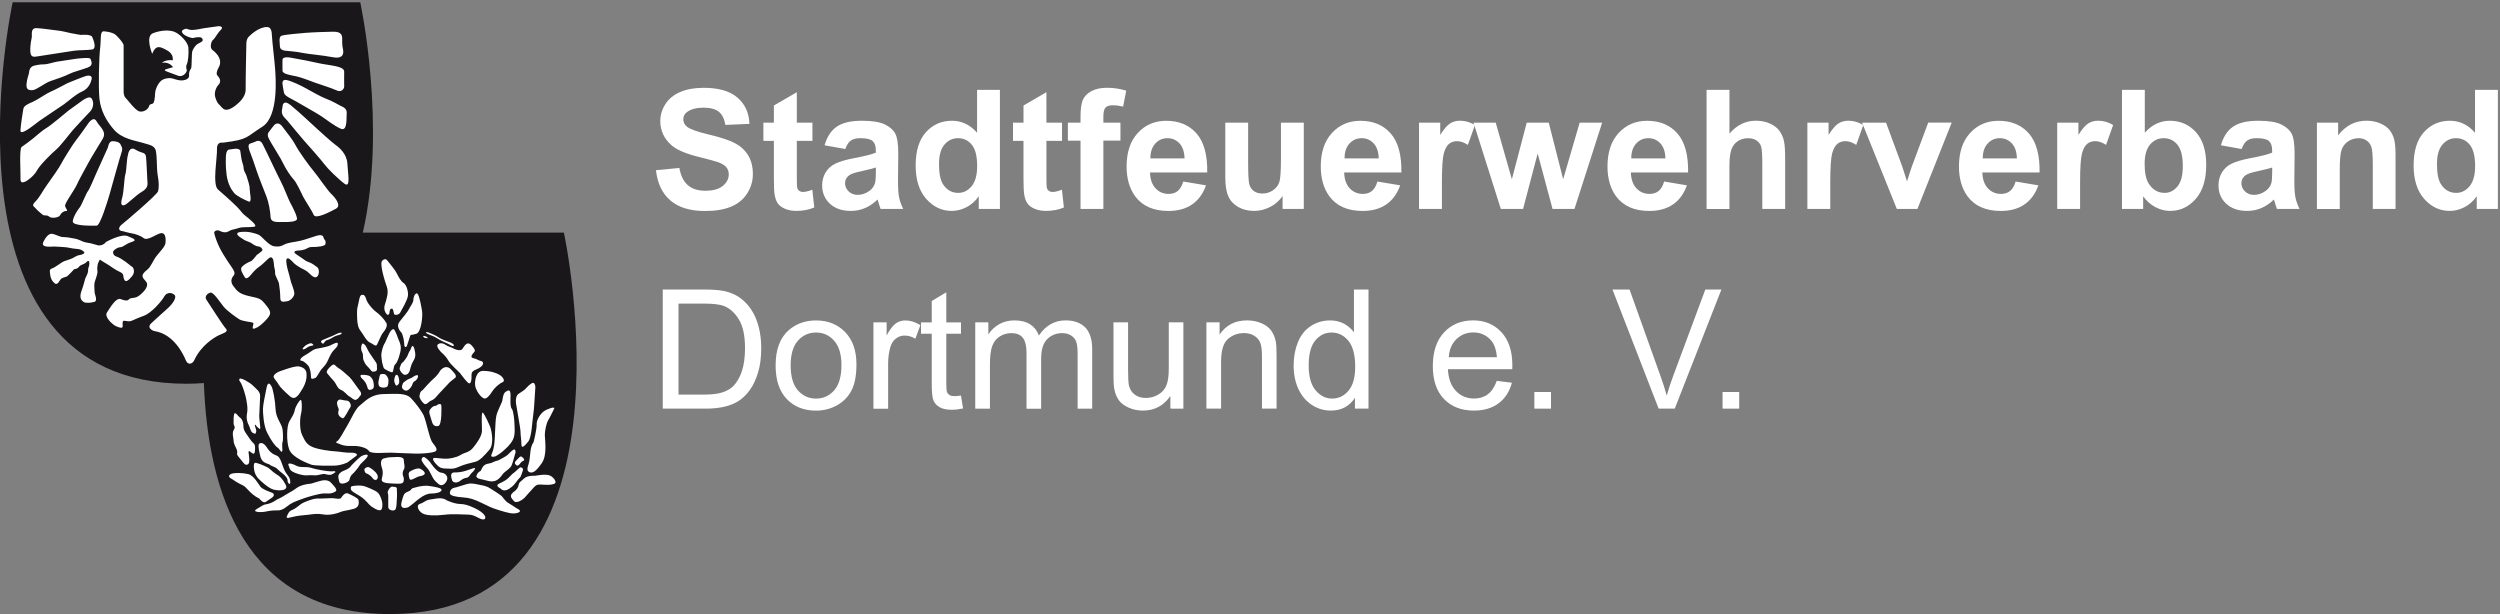 <?xml version="1.0" encoding="utf-8"?>
<!-- Generator: $$$/GeneralStr/196=Adobe Illustrator 27.6.0, SVG Export Plug-In . SVG Version: 6.00 Build 0)  -->
<svg version="1.1" id="Ebene_1" xmlns="http://www.w3.org/2000/svg" xmlns:xlink="http://www.w3.org/1999/xlink" x="0px" y="0px"
	 viewBox="0 0 5768 1417.3" style="enable-background:new 0 0 5768 1417.3;" xml:space="preserve">
<rect x="0" y="0" width="5768" height="1417.3" fill="#808080" stroke="none"/>
<style type="text/css">
	.st0{fill:#FFFFFF;}
	.st1{fill:#1A171B;}
</style>
<polygon class="st0" points="57.4,39 798.7,39 831.9,264.1 802.2,522.4 831.9,572.1 1090.1,588.7 1249,668.2 1302,936.3 
	1302,1062.2 1265.7,1169.4 1083.6,1270.6 553.9,1188.9 517.5,1078.6 540.7,896.6 474.5,856.8 176.6,767.5 74,615.2 27.6,446.1 "/>
<path class="st1" d="M1301,536.7h-401h-62.9c56.1-245.8-5.9-531.4-5.9-531.4h-401h-401c0,0-191.1,880.1,401,880.1
	c13.9,0,27.1-0.6,40.2-1.6c8.8,246.2,91.5,533,429.5,533C1492.2,1416.8,1301,536.7,1301,536.7z M1255,948.8
	c8-5.6,27.2-12.3,23.4-5.5c-3.9,6.9-8.7,18.4-13.3,25.7c-4.5,7.3-8.4,25.1-8,36.6c0.4,11.5,5.6,44.6-7,62.8
	c-12.6,18.1-20.2,23.7-27.6,21.3c-7.3-2.5-6.3-9.1-3.1-18.5c3.1-9.4,3.5-23,4.5-30c1-7,2.5-15,7.3-21.3c0,0,7.6-30.7,7-40.8
	C1237.5,969,1246.9,954.4,1255,948.8z M1196.7,908.5c10.5-6.8,13.9-8.9,18.5-14.3c4.5-5.4,15-14.2,17.4-9.6
	c2.5,4.6,3.1,5.5,2.1,16.2c-1,10.7-2.1,42.5-4.5,56.9c-2.5,14.4-3.1,50.7-11.5,61.1c-8.4,10.5-15.7,17.4-15.7,6.6
	c0-10.8-2.1-20.9-2.1-29.3c0-8.4-8.1-49.2-9.4-59.6C1191.5,936.6,1186.3,915.3,1196.7,908.5z M1203.7,1053.8
	c3.5,2.7,9.1,7.4,2.9,9.8c-6.1,2.4-8.9,12.2-14.1,10.4c0,0-8.5-4.2-2.4-10.5C1196.4,1057.3,1200.2,1051.1,1203.7,1053.8z
	 M1206.2,1085.9c-1.8,4.9-4.2,14.5-7.3,16.6c-3.1,2.2-10.8,15.1-17.5,20.3c-6.6,5.2-17.8,14.3-26.8,4c0,0-14-6.1-2.5-11.3
	c11.5-5.2,16.4-8.4,21.3-13.2c4.9-4.9,8.4-9,12.9-12c4.5-3,12.2-12.7,15.3-12C1204.7,1078.9,1207.9,1081,1206.2,1085.9z
	 M1187.9,1049.3c-1.7,4.8-5.3,21.9-9.3,27.5c-3.9,5.6-15.8,12.9-18.2,16.4c-2.4,3.5-9.8,14.6-19.5,16.7c-9.8,2.1-14.3-0.4-24.4-2.8
	c-10.1-2.4-20.6-3.3-16.4-11.7c4.2-8.5,7.3-7.1,8.7-8.8c1.4-1.7,4.5-10,7.6-12.3c3.1-2.3,4.3-3.7,12.8-5.1c8.5-1.4,6.7-3.8,21.1-7.3
	c0,0,18.8-9.8,21.6-12.9c2.8-3.1,13.5-14.6,16-11.5C1190.5,1040.5,1189.6,1044.5,1187.9,1049.3z M1096,1065.6
	c-10.9,2.4-26.2,6.6-34.2,10.1c-8,3.5-14.6,6.3-22.7,5.6c-8-0.7-21.5,1.7-29.3-7c0,0-20-18.8-5.3-17.8c14.7,1,23.1,3.7,39.8,0
	s16.8-6.9,24.8-10.1c8-3.2,14.6-4.2,22.3-13.3c7.7-9.1,20.6-26.9,20.6-39.1s-2.3-47.1,2.5-41.5c4.8,5.6,13.9,25.8,16.6,32.8
	c2.8,7,9.5,39.4-1.9,52.3C1117.9,1050.6,1106.9,1063.2,1096,1065.6z M1096,1081.4c-1.8,4.4-6,8.4-8.8,10.9
	c-2.8,2.6-4.5,9.2-11.5,10.2c-7,1-10.5,4.4-15.7,8.1c-5.2,3.7-17,4.8-17.8-5.9c0,0-5.6-14.4,5.6-14.6c11.1-0.2,17.1-0.9,27.2-4
	C1085.1,1083.1,1097.8,1077,1096,1081.4z M930.3,1098.8c1.4,2.1,2.8,11.3-0.7,14.6c-3.5,3.2-8.4,2.9-23.4,2.2
	c-14.9-0.7-27.5-1.8-25.4-10.7c2.1-8.9,3.5-14,1-23.4c0,0-8.4-20.3,3.8-23.8c12.2-3.5,15.7-2.5,24.4-3.1c8.7-0.7,21.6-0.7,21.6,6.6
	c0,7.3,3.8,16.7,0,22.3C927.9,1089,929,1096.7,930.3,1098.8z M902.3,1044.4c-11.3-0.4-45.8,3.5-50.7-3.5c-4.9-7-17.8-10.8-28.6-11.8
	c-10.8-1-26.8,2.4-42.2-5.9c0,0-9.3-1.4-3.1-5.2c6.2-3.8,14.3-21.2,22.6-34.5c8.4-13.3,19.2-40.1,30-48.1
	c10.8-8,23.8-25.5,54.5-26.2c30.6-0.7,51.9-2.8,63.7,9.8c11.9,12.6,22.3,27.5,27.2,35.9c4.9,8.4,9.1,28.2,11.9,37.7
	c2.8,9.4,5.6,22.3,10.5,28.9c4.9,6.6,14.6,17.1,4.9,20.6c-9.7,3.5-29.6,4.5-42.9,4.5C946.7,1046.5,913.6,1044.7,902.3,1044.4z
	 M571.5,1071.6c-6.3,2.5-8-1.7-16.4-11.9c-8.4-10.1-8.7-10.8-8-14.6c0.7-3.8-0.4-7.7-2.8-12.2c-2.4-4.5-5.6-11.8-5.4-16.4
	c0.2-4.5-4-16.7,0-23.7c4-7,3-7.3,0.2-13.6c0,0-1.4-28.9,3.8-25.8c5.2,3.1,4.9,4.9,8.9,8.4c4,3.5,6.1,4.2,8.5,11.9
	c2.5,7.7-1,14.2,6.6,25.1c7.7,10.9,9.6,14.4,13.2,18.9c3.6,4.5,8.4,6.3,8.4,13.9c0,7.7,0,16.4-4.5,15c-4.5-1.4-11.2-10.5-10.5-2.5
	C574.3,1052,577.8,1069.1,571.5,1071.6z M600.1,982.3c1.8,12.6-2.4,5.9-6.3,3.1c-3.8-2.8-2.8-5.9-5.2-5.2
	c-2.5,0.7,3.5,10.1,2.5,15.7c-1,5.6-2.5,5.9-8,2.7c-5.6-3.2-6.3-13.2-9.1-17.7c-2.8-4.5-6.3-15-4.2-25.8c2.1-10.8,1-18.8-1.4-32.5
	C566,909,559.7,891,556.6,885c-3.1-5.9-6.3-7.3-3.8-11c2.4-3.6,24.4,8.9,30.7,15.6c6.3,6.7,17.1,13.2,16.7,24.4
	c-0.4,11.2-2.1,45.3-2.1,45.3S598.4,969.8,600.1,982.3z M585.8,1071.9c1.4-5.2,2.1-4.9,9.8-2.6c7.7,2.3,13.6,5.4,20.2,8.3
	c6.6,2.9,12.6,11,21.3,16.2c8.7,5.1,14.6,10.5,22,24.5c7.3,13.9-14,14.6-27.2,11.5c-13.2-3.1-33.1-23-33.1-23
	C582.9,1093.2,585.8,1071.9,585.8,1071.9z M640.9,1083c-6.6-6.9-12.7-6.2-17.8-10.4c-5.2-4.2-19.5-2.5-23-22.3c0,0-6.3-23-2.1-26.5
	c4.2-3.5,10.5-1,15.3,5.2c4.9,6.3,7,11.9,15.3,17.4c8.4,5.6,14.3,2.5,20.2,18.8c5.9,16.4,6.6,18.1,10.1,24.4
	c3.5,6.3,8.5,9.4,10.3,17.6c1.8,8.2-0.7,12.4-4.2,6.8c-3.4-5.6,1-5.6-4.7-13.2C654.9,1093.2,647.5,1089.9,640.9,1083z M596.4,568.7
	c-4.7,0-12.6-4.7-15.7-7.3c-3.1-2.6-12.6-5.2-16.2-7.3c-3.7-2.1-8.9-5.8-8.9-5.8s-18.8-11,0-13.1c18.8-2.1,34.5,3.7,41.3,6.5
	c6.8,2.9,22.5,24.3,35,26.4c12.6,2.1,18.8-1,23.5-3.7c4.7-2.6,13.1-4.7,27.2-6.8c14.1-2.1,28.2-7.3,38.2-10.5
	c9.9-3.1,23.5-8.9,25.6,1c1,5.2,4.7,5.2,4.7,9.9c0,4.7,2.1,8.2-12,10.6c-14.1,2.5-21.4-0.2-27.7,3c-6.3,3.1-9.9,5.8-21.4,6.3
	c-11.5,0.5-14.8,3.7-4.8,9.9c10,6.3,17.9,12.6,20.5,14.1c2.6,1.6,7.3,3.1,11,4.7c3.7,1.6,11,6.8,15.2,9.9c4.2,3.1,5.2,13.6,1.6,19.4
	c-3.7,5.8-8.9,5.8-18.3-3.7c-9.4-9.4-15.2-10.5-21.4-14.1c-6.3-3.7-12-7.3-14.1-9.4c-2.1-2.1-11-12-14.7-12.6
	c-3.7-0.5-5.8,2.1-3.7,14.6c2.1,12.6,6.8,24.6,8.4,33.5c1.6,8.9,9.4,24.6,9.4,33c0,8.4-10.5,17.3-16.2,17.8
	c-5.8,0.5-16.2,4.7-16.2-6.8c0-11.5-2.1-29.3-3.1-34.5c-1-5.2-9.4-18.3-8.9-23.5c0.5-5.2-1.6-12.4-2.1-14.8c-0.5-2.5-1-15-3.1-18.1
	c-2.1-3.1-4.1-6.3-11.5,0.5c-7.4,6.8-13.6,13.3-19.9,17.6c-6.3,4.3-11.5,9.6-14.6,13.2c-3.1,3.7-14.1,19.4-18.8,11
	c-4.7-8.4-12-18.1-6.3-24.2c5.8-6.1,15.5-10.8,20-12.4c4.6-1.6,12.4-13.1,14-14.6c1.6-1.6,12.6-8.4,13.1-11.5
	C605.8,574,601.1,568.7,596.4,568.7z M528.7,345.1c8.4-0.8,24.6-5.8,25.9,4.4c1.3,10.2,2.6,20.4,5.2,27.5c2.6,7.1,1.8,10.4,2.9,14.9
	c1,4.5,4.4,8.1,6.5,15.2c2.1,7.1,6.8,19.4,6.8,28.2c0,8.9,6.4,33.2-2.5,29.6c-9-3.7-27-12.3-33.3-19.6c-6.3-7.3-14.9-21.4-17.5-42.6
	c-2.6-21.2-1.6-37.9-1.6-37.9S520.3,345.9,528.7,345.1z M577.3,351.9c-2.4-5.8-7.3-18.6,0-20.7c7.3-2.1,12.6-4.7,12.6-4.7
	s9.7-5.7,15.4,4.7c5.8,10.5,35.3,74,42.4,87.1c7.1,13.1,17.5,41.3,21.7,48.9c4.2,7.6,18.6,34.8,15.4,39.5c-3.1,4.7-17,5.8-29.6,5.5
	c-12.6-0.3-30.1,2.9-30.9-11.2c-0.8-14.1-3.9-32.4-9.4-47.1c-5.5-14.6-19.1-48.1-22.5-59.1C589.1,383.9,579.7,357.7,577.3,351.9z
	 M696.4,832.5c-4.2-0.4-4.2-2.2-2.8-4.3c0,0,1.4-3.8,11.5-9.4c10.1-5.6,15-10.5,20.2-12.6c5.2-2.1,5.4-1.4,15.3-3.5
	c9.8-2.1,15.8-3.2,21-5.6c5.2-2.4,17.4-9.5,17.8-4.6c0.3,4.9-1.8,7.7-5.9,11.9c-4.2,4.2-8.3,8.4-13.2,18.8
	c-4.9,10.5-6.6,16.4-15.7,25.5c-9.1,9.1-12.2,22-18.1,23.7c-5.9,1.8-9.1,3.8-9.1-4.5c0-8.4-2.1-15.7-4.2-20.9
	C711,841.8,700.6,832.9,696.4,832.5z M698.3,896.2c-8.2,13.6-16.6,28.9-28.8,18.5c-12.2-10.5-23.7-22-26.2-26.8
	c-2.5-4.9-9.1-12.2-11.5-16.7c-2.5-4.5,4.6-11,11.5-13.6c0,0,35.9-14,46-12.2c10.1,1.8,16.7,6.6,17.8,15.3
	C708.2,869.3,706.5,882.6,698.3,896.2z M699.5,802.4c3.5-4.9,9.7-8.1,14.3-9.8c4.5-1.7,6.6,0.1,8.7,2.2c2.1,2.1-0.7,2.4-5.9,3.4
	c-5.2,1.1-8.7,4.2-10.8,5.6c-2.1,1.4-4.5,2.1-4.5,2.1S696,807.3,699.5,802.4z M768.2,778.3c-3.5,2.4-9.1,5.2-14.3,6.6
	c-5.2,1.4-6.7,10.2-9.7,7.6c0,0-8-4.1,0-8c8-3.8,21.6-8.4,28.6-12.2c7-3.8,13.2-5.6,15-4.5c1.7,1-1,4.2-4.2,4.5
	C780.4,772.8,771.7,775.9,768.2,778.3z M627.7,894.3c2.1,5,7.3,29.8,8,49.1c0.7,19.3,11.9,32.3,15,42.4c3.1,10.1,2.1,30,2.1,30
	c-4.2,14.3,0.7,22.7-2.1,25.8c-2.8,3.1-5.2-5.9-10.5-9.1c-5.2-3.1-15-16.7-23.7-33.9c-8.7-17.1-9.8-46-9.8-55.3
	c0-9.3,4.9-31.2,8.4-49.1C618.6,876.3,625.6,889.2,627.7,894.3z M666,1074.5c-3.1-6.8,3.8-5.7,10.5-3.3c6.6,2.4,9.4,6.6,24.4,6.4
	c15-0.2,15.3,2,27.9,4.7c12.6,2.7,15.3,3.2,26.8,4.6c11.5,1.4,15.7,0,15.7,0c5.6,2.1,0.7,3.9-4.2,6.9c-4.9,3.1-10.8,1.5-17.1,0
	c-6.3-1.5-14.6,3.2-23,2.9s-9.8-0.7-19.6,0c-9.8,0.6-26.8-4.8-33.4-9.1C667.4,1083.2,669.2,1081.3,666,1074.5z M717.7,1071.9
	c-7.7-3.1-43.6-16-50.6-35.2c-7-19.2-5.2-54.7,0-63.4c5.2-8.7,11.5-19.2,12.6-25.1c1-5.9,2.8-9.8,5.2-14c2.5-4.2,9.1-16,10.5-9.4
	c1.4,6.6,1.4,22.3-1,30.7c-2.5,8.4-3.8,35.9,2.8,48.5c6.6,12.6,9.1,24.4,33.8,30.7c24.7,6.3,44.7,6.7,49.7,7.3c0,0,22,3.2,28.7,2.5
	c6.7-0.7,18.5,2.5,12.6,7.3c-5.9,4.9-14.3,10.1-18.1,13.6c-3.8,3.5-19.2,8-28.2,8.7C766.5,1074.7,725.3,1075.1,717.7,1071.9z
	 M790.9,1086.9c0,0,15.7-4.9,19.9-13.1c0,0,16.9-17.5,22.4-21c5.5-3.5,17.7-6.6,14.9,0c-2.8,6.6-15.3,15.6-18.5,21
	c-3.1,5.5-13.3,17.8-16.4,20c-3.1,2.2-6.3,8.4-7,13.5c-0.7,5.1-21.2,14.3-23.7,3.4C780.1,1099.8,777.6,1094.2,790.9,1086.9z
	 M842.8,1079.9c4.2-2.7,7.6-3.8,14.3,1.6c0,0,14.3,9.6,14.6,18c0.4,8.4-7,10.8-12.2,3.5c-5.2-7.3-12.2-10.1-15-11.2
	C841.8,1090.8,838.6,1082.6,842.8,1079.9z M780.4,940.9c-2.9-6-3.7-12.3-1.6-15.4c2.1-3.1,3.9-4.8,11-2.8c7.1,2,9.9,0.7,14.1,2.8
	c3,1.5,7.8,9.7,4.2,14.4c-3.7,4.7-13.3,26.2-17.3,25.1c-3.9-1-10.2-5.2-10.5-12.3C780.2,945.6,783.3,946.9,780.4,940.9z M861,857.5
	c-4.2,0.5-5.8-5-11.8-10.7c-6-5.8-7.3-8.6-10.2-15.3c-2.9-6.6,0.3-11.9-3.7-19.5c-3.9-7.6-1.6-14.9,0-18.3c1.6-3.4,7.3,1.8,9.4,5.8
	c2.1,3.9,5,10.7,8.1,15.2c3.1,4.4,11.2,16.5,14.6,21.4c3.4,5,2.1,10.7,2.1,10.7C871.7,857.5,865.1,856.9,861,857.5z M835.1,864.8
	c6.3,0,15.4,0.5,19.1,3.9c3.7,3.4,6.3,7.6,7.1,11.6c0.8,4.1,3.6,15.6-3,17.9c-6.6,2.4-7.2,1.8-10-2.4c0,0-1.8-7.9-4.7-12.5
	c-2.9-4.5-6-8.2-8.4-10C832.7,871.6,828.8,864.8,835.1,864.8z M953.5,833.1c-5.5,8.9-5.8,15.4-8.4,22.8c-2.6,7.3-9.7,11.5-15.2,7.1
	c-5.5-4.4-9.2-11.2-7.3-15.4c1.8-4.2,2.6-9.7,7.3-12c0,0,9.1-10.2,11.4-17.5c2.4-7.3,6.6-11.2,7.4-15.4c0.8-4.2,4.7-8.6,7.6,3.4
	C959.3,818,959,824.3,953.5,833.1z M964.5,868.4c-0.5,5.5-5.8,10.5-8.4,11.5c-2.6,1-4.4,6-5.8,9.7c-1.3,3.7-8.9,13.4-14.9,11.5
	c-6-1.8-9.2-6.6-7.6-11.5c1.6-5,2.4-6.3,2.4-6.3s8.6-7.6,14.1-9.4c5.5-1.8,7.8-3.7,10.5-5.5C957.5,866.6,965,863,964.5,868.4z
	 M912.2,840.2c-5.2,4.2-3.7,17.8-7.1,18.6c-3.4,0.8-15.4-6-18-7.8c-2.6-1.8-2.9-6.3-4.7-11.8c-1.8-5.5-1.5-11-2.5-17
	c-0.9-6,2.2-22.2,8.5-31.6c0,0,6.5-13.9,8.6-19.1c2.1-5.2,9.5-17.3,13.7-9.4c4.1,7.8,5.7,12.8,7.6,18.3c2,5.5,6.7,13.1,6.4,23.3
	C924.5,813.8,917.4,836,912.2,840.2z M921.1,878.5c0.5,6.4-1.6,8.5-4.7,10.6c-3.1,2.1-5-2.6-6.5-8.4c-1.6-5.8,2.4-14.4,2.4-14.4
	C918,860.6,920.6,872.1,921.1,878.5z M888.4,863.5c3.9,2.9,7.3,7.8,7.8,12.6c0.5,4.7-0.3,15.2-3.9,16.7c-3.7,1.6-9.7,2.4-14.9,0
	c-5.2-2.4-5-11.2-3.4-16.5c1.6-5.2,1.3-11.2,4.4-12.8C881.6,861.9,888.4,863.5,888.4,863.5z M992.5,944.5c4.7-6.3,9.2-8.4,12-8.1
	c2.9,0.3,3.9-3.2,8.6-4.1c4.7-0.9,5.1,2,5.2,4.1c0,0,2.1,44.7-7.3,46.5c-9.4,1.8-12.8-3.1-15.7-14.1
	C992.5,957.9,987.8,950.8,992.5,944.5z M947.4,1086.9c0,0,14.6-8.5,22-5.4c7.3,3,11.8,8.9,10.5,11.7c-1.4,2.8-5.1,4.5-12,5.6
	c-6.8,1-21.1,12.5-22.9,6.1C943.2,1098.4,940.2,1090.4,947.4,1086.9z M972.5,1060.8c0-2.8,2.8-9.1,8.7-4.9
	c5.9,4.2,10.8,10.1,10.8,10.1s15,23,25.1,24.3c10.1,1.2,14.6,6.8,15,13.1c0.4,6.3-9.4,22-20,13.6c-10.7-8.4-12.4-12.7-16.9-21.5
	c-4.5-8.8-5.6-11.3-11.1-17.2C978.4,1072.3,972.5,1063.5,972.5,1060.8z M1177.9,913.3c-0.4,16.7-0.7,25.4,3.1,30.1
	c3.8,4.8,5.9,27.6,5.9,34c0,6.4,2.8,25.5-3.8,37.7c-6.6,12.2-15.4,19.2-22.7,25.8c-7.3,6.6-17.1,11.9-17.1,11.9s-12.9,4.2-9.4-3.8
	c3.5-8,4.9-13.9,6.6-25.1c1.8-11.2,1.7-50.6,4.5-63.8c2.8-13.3,12.9-30,14-35.9c1-5.9,2.1-16.7,7.6-20.2
	C1172.3,900.4,1178.3,896.5,1177.9,913.3z M1152.4,864.8c7.7,4.5,14.3,14.3,7,17.1c-7.3,2.8-19.5,14-24.1,21.6
	c-4.5,7.7-12.9,18.1-18.8,15.7c-5.9-2.5-10.5-9.1-10.5-9.1s-8.4-10.3-9.7-20.5c-1.4-10.2,1.6-33.9,18.2-33.9
	C1131.2,855.7,1144.8,860.2,1152.4,864.8z M1066,806c3.8-3.7,10.5-22.2,22.3-8.9c11.8,13.3,6.6,13.6,3.1,18.2
	c-3.5,4.5-6.3,9.4,0.7,11.1c7,1.7,8.7,3.1,12.9,5c4.2,1.9,8.7,1.3,9.4,5.8c0.7,4.5-3.1,8.4-9.4,12.2c-6.3,3.8-17.5,5.2-17.1,15.3
	c0.4,10.1-0.7,26.7-9.8,16.8c-9.1-9.8-12.2-15.1-16.4-20.3c-4.2-5.2-21.3-18.9-27.6-29.8c-6.3-11-15.7-18.3-15.7-18.3
	s-12.9-12.9-8.7-17.8c4.2-4.9,12.6-3.8,17.8,0c5.2,3.8,13.9,5.9,19.5,9.1C1052.7,807.6,1062.1,809.7,1066,806z M985.1,766.1
	c5.2,1,8.7,3.5,13.6,5.2c4.9,1.7,13.3,7,16.3,8.9c3.1,2,14.7,6.4,18.5,7.8c3.8,1.4,13.6,4.5,13.6,9c0,4.5-8.7-1.7-14-4.1
	c-5.2-2.4-13.9-6-17.8-8.4c-3.8-2.5-13.9-8.4-18.1-9.7c-4.2-1.3-12.2-5.2-12.2-5.2C980.2,766.9,985.1,766.1,985.1,766.1z
	 M980.9,775.5c4.2,1.4,7.7,5,5.2,4.8c-2.4-0.2-9.4-0.2-9.7-4.8C976.4,775.5,976.7,774.2,980.9,775.5z M999.8,874.2
	c6.5-5.2,13.1-13.9,15.2-18c2.1-4.2,9.4-9.2,13.9-9.2c4.4,0,7.6,1,11.2,5c3.7,3.9,16.5,15.2,9.9,19.9c-6.5,4.7-13.1,10.2-17,14.9
	c-3.9,4.7-19.6,20.4-24.3,26.2c-4.7,5.8-8.6,9.2-14.4,11.5c-5.8,2.4-10.7,11-16,6.8c-5.2-4.2-12-13.6-10.2-19.6
	c1.8-6,0.3-7.2,7.3-11.9C975.5,899.7,993.3,879.4,999.8,874.2z M953.8,691.1c0-7.8,7.8-23.3,12.6-7.1c4.7,16.2,5.2,21.7,7.3,33
	c2.1,11.2-1.6,49.4-13.1,53.1c-11.5,3.7-12.9,1-14.3,5c-1.4,3.9-6.3,20.1-7.6,23.3c-1.3,3.1-5.8,4.2-6-3.7c-0.3-7.8-2.8-23-7.1-28.2
	c0,0-13.3-12-3.7-24.3c9.7-12.3,19.4-23.8,22-29.6C946.5,706.8,953.8,699,953.8,691.1z M882.1,601.2c7.3-6,9.7-2.6,13.6,2.4
	c3.9,5,16.5,20.1,19.6,26.7c3.1,6.5,9.2,18.6,15.7,22.5c6.5,3.9,11.5,19.1,10.2,29.6c-1.3,10.5-14.6,32.7-17.8,38.7
	c-3.1,6-13.6,6.8-14.4,2.9c-0.8-3.9-1.8-12.6-5.5-12c-3.7,0.5-4.7,5-4.7,7.8c0,2.9-1.6,8.9-6.3,5.5c0,0-8.9-8.4-4.7-22
	c4.2-13.6,9.4-28.8,4.7-41.6C887.9,648.8,874.8,607.2,882.1,601.2z M823.8,718.3c0-8.4,1.8-10.5,4.4-24.6
	c2.6-14.1,5.8-13.9,9.9-13.3c4.2,0.5,6.3,7.8,7.8,12.8c1.6,5,12.3,19.4,20.7,25.4c8.4,6,19.1,16.7,24.6,26.2
	c5.5,9.4-8.4,23.8-8.4,23.8c-2.4,2.8-9.4,19.1-12.6,25.9c-3.1,6.8-8.9-1-17-4.4c-8.1-3.4-14.9-18.8-22.8-28.8
	C822.8,751.3,823.8,726.7,823.8,718.3z M830.1,901.4c6.8,8.3,0,12.8,0,12.8s-3.4,6-8.4,8.1c-5,2.1-12-6.3-16.2-8.1
	c-4.2-1.8-9.9-11-18.8-14.6c-8.9-3.6-10.2-13.7-17-21.1c-6.8-7.5-11.8-13.5-14.9-17.4c-3.1-3.9,2.4-11.2,9.9-17.5
	c7.6-6.3,8.4,0.8,15.4,5c7.1,4.2,19.6,15.2,26.2,21.4C812.8,876.3,823.3,893,830.1,901.4z M794.9,423.9
	c-14.6-10.7-39.7-35.6-46.5-45c-6.8-9.4-40.8-47.9-47.3-54.9c-6.5-7.1-34-40.8-38.4-46c-4.4-5.2-14.1-11.7-12.3-23.3
	c1.3-6.5,1.6-10.2,1.6-10.2s1-16.2,18.8-1.8c17.8,14.4,52,46.5,58.3,52.3c6.3,5.8,36.9,33.7,45.5,39.7c8.6,6,25.9,20.9,26.9,43.4
	C802.5,400.6,809.6,434.6,794.9,423.9z M799.9,260.9c-1,11.5,2.1,42.9-13.6,36.1c-15.7-6.8-32.7-20.9-45.5-29.3
	c-12.8-8.4-45.8-26.4-55.4-32.4c-9.7-6-28.3-13.1-30.1-20.7c-1.8-7.6-3.4-20.1-3.4-20.1s-2.6-12.3,9.2-9.9
	c11.8,2.4,34.3,13.3,43.7,18.6c9.4,5.2,36.9,20.9,47.6,24.6c10.7,3.7,30.9,14.9,33.7,16.5C788.9,245.8,800.9,249.4,799.9,260.9z
	 M794.1,165.5c-0.3,8.4,0,30.1,0,34.3c0,4.2-5.5,14.4-17.8,8.6c-12.3-5.8-41.6-14.6-51.3-18.3c-9.7-3.7-28.8-11-39.7-13.6
	c-11-2.6-33.2-5-33.5-13.1c-0.3-8.1,0-25.9,0-25.9s-0.3-7.6,18-4.6c18.3,3,59.1,11.1,65.9,13c6.8,1.8,31.6,5,38.7,6.8
	C781.6,154.5,794.4,157.1,794.1,165.5z M649.8,82.3c7.3-2.4,39.8-5.2,54.9-6.5c15.2-1.3,52.8-2.6,61.5-2.6c8.6,0,23.5-0.8,23.3,15.4
	c-0.3,16.2,0.8,19.6,1.8,24.6c1,5,4.7,24.1-23.3,18.8c-28-5.2-58.6-7.3-71.4-10.2c-12.8-2.9-32.8-4.1-37.1-4.7
	c0,0-13.3-0.5-13.6-9.4C645.6,98.8,642.4,84.7,649.8,82.3z M651.9,292.6c11.5,15.7,23.3,29.3,30.1,42.6
	c6.8,13.3,31.6,47.9,40.5,58.1c8.9,10.2,32.7,45.5,41.6,53.9c8.9,8.4,24.6,26.9,11,34.3c-13.6,7.3-46.8,24.8-51.3,14.4
	c-4.4-10.5-20.1-33.5-24.1-41.6c-3.9-8.1-15.7-33.5-22-40c-6.3-6.5-19.1-25.6-24.6-37.7c-5.5-12-20.7-35-26.4-45.2
	c-5.8-10.2-12.3-18.8-6.8-26.4c5.5-7.6,11.5-14.9,11.5-14.9S640.4,276.9,651.9,292.6z M353,76.6c18.6-7.1,37.1-7.8,48.9-3.4
	c11.8,4.4,31.4,22.8,32.7,36.6c1.3,13.9-0.8,33.2-3.4,37.9c-2.6,4.7-1.6,10.2-0.3,13.6c1.3,3.4-6.5,16.7-18.8,13.9
	c0,0-17.5-6.3-23.1-8.6c-5.6-2.4-14-4.4-4.6-7.3c9.4-2.9,14.9-4.4,14.9-4.4s-8.8-13.3-25.6-9.9c0,0,7-7.8,25-6
	c0.5-5.5,0-16-14.4-23.5c-14.4-7.6-24.3-13.3-33.2,8.6C351.1,123.9,334.4,83.6,353,76.6z M84.6,64.9c14.6,0.7,39.1,4.7,48.1,5.5
	c9.1,0.8,22.3,4.2,30.3,6c8,1.7,23.7,4.2,23.7,4.2s23-2.5,26.2,4.9c3.1,7.3,10.5,26.5,0,28.6c-10.5,2.1-30.7,1-43.2,3.1
	c-12.6,2.1-68.3,10.8-78.8,12.2c-10.5,1.4-19.9,5.2-20.9-9.8c-1-15,2.8-30.7,3.5-34.9C74.1,80.6,69.9,64.2,84.6,64.9z M61.2,193.9
	c1-12.6,4.9-20.6,5.6-25.1c0.7-4.5,1-14.7,12.2-17.4c11.2-2.8,20.2-3.1,25.1-3.1c4.9,0,20.6-4.9,26.8-5.9c6.3-1,38.8-6.1,42.9-6.6
	c0,0,33.5-4.5,34.9,0c1.4,4.5,8,14.6-5.9,19.9c-14,5.2-34.9,10.5-43.2,15c-8.4,4.5-30.3,12.2-43.2,16.4
	c-12.9,4.2-31.7,20.2-41.1,20.9C65.7,208.6,60.2,206.5,61.2,193.9z M53.9,251.1c1.4-7.3,10.5-11.2,22.3-16.4
	c11.8-5.2,30.3-18.8,39.7-22.7c9.4-3.8,39.9-20.2,39.9-20.2s33.3-13.7,42-16.3c8.7-2.6,15.4-0.5,13.6,7.2
	c-1.7,7.7-6.6,21.6-22.3,28.6c-15.7,7-31,22-41.5,29.3c-10.5,7.3-47.1,31.7-55.8,37.7c-8.7,5.9-45.7,38-44.6,22.3
	C48.3,284.9,52.5,258.4,53.9,251.1z M58.8,418.8c-4.2,1.7-12.3,5.6-11.5-7c0.7-12.6-3.5-68.7,2.8-72.9c6.3-4.2,18.1-12.9,25.4-18.8
	c7.3-5.9,24.1-20.9,32.1-25.1c8-4.2,50.2-39.7,50.2-39.7s23.4-16.7,27.5-19.9c4.2-3.1,20.8-16.4,26.4-7.7c5.6,8.7,3.9,21.6-4.1,30
	c-8,8.4-30.7,32.4-38.7,41.5c-8,9.1-29,37.3-39.4,46c-10.4,8.7-37.6,35.6-44.2,48.1C78.6,405.9,62.9,417.1,58.8,418.8z M82.1,480.5
	c-4.2-5.2-10.5-5.2,0-16c10.5-10.8,16.7-24.8,26.2-37.7c9.4-12.9,30-42.5,32.8-48.8c2.8-6.3,28.2-47.4,34.9-55.2
	c6.6-7.9,27.2-37.5,27.2-37.5s12.2-18.8,19.5-5.6c7.3,13.3,24.4,23.4,14.3,40.5c-10.1,17.1-26.9,43.6-33.8,56.8
	c-7,13.3-19.2,34.2-25.8,48.8c-6.6,14.6-28.6,43.2-27.2,49.5c1.4,6.3,8,11.5,2.4,11.5c-5.6,0-11.8,4.5-13.9,9.8
	c-2.1,5.2-19.9,8.4-25.5,3.1c-5.6-5.2-10.8-0.3-15.7-4.9C92.6,490.3,86.3,485.8,82.1,480.5z M280.5,351.5
	c-3.5,9.4-21.6,75.7-27.2,95.2c-5.6,19.5-22.3,73.9-30.3,73.9c-8,0-57.2,1.7-55.1-10.5c2.1-12.2,10.5-24.4,15.7-31
	c5.2-6.6,15-32.8,19.2-38c4.2-5.2,14.6-30.7,19.2-41.1c4.5-10.5,27.2-60.3,27.2-60.3s1.7-13.6,9.8-13.9c8-0.3,16.4,2.1,18.8,7
	C280.2,337.6,284,342.1,280.5,351.5z M281.9,456.1c4.2-14.6,4.5-45.3,7.3-53.7c2.8-8.4,2.8-34.3,5.9-44.3c0,0,2.4-22.3,17.4-12.9
	c15,9.4,23,4.9,24.4,16.7c1.4,11.8,2.4,46.7,3.1,54.7c0.7,8,2.4,17.1-12.6,25.8c-15,8.7-34.2,29.6-40.8,31
	C280.2,475,277.7,470.8,281.9,456.1z M228.3,602.7c-2.7,5.2-2.6,6.3-3.4,10.5c-0.8,4.2-0.7,7.8,0,13.1c0.7,5.2-5,19.4-6.6,25.1
	c-1.6,5.8,0,18.3,0,23c0,4.7,8,19.6-0.7,22.1c-8.7,2.5-20.2,3.3-24.9,0c-4.7-3.2-10.5-9-4.7-25.2c5.8-16.2,7.8-26.2,8.9-29.3
	c1-3.1,6.3-10.5,6.3-17.3c0-6.8,1.6-7.3,2.6-13.1c1-5.8,0-13.6-5.8-7.3c-5.8,6.3-14.1,5.9-17.8,11.3c-3.7,5.4-11,5.4-11,5.4
	s-14.6,16.2-17.8,17.3c-3.1,1-7.8,2.1-11.5,4.2c-3.7,2.1-8.4,16.7-15.2,11.5c-6.8-5.2-9.9-11.5-11-20.9c-1-9.4-2.1-11.5,5.2-14.1
	c7.3-2.6,22-14.6,26.7-16.2c4.7-1.6,16.3-5.2,20.2-7.3c3.9-2.1,10.2-6.3,14.9-6.8c4.7-0.5,15.2-3.7,11-7.8
	c-4.2-4.2-8.9-6.3-18.3-6.8c-9.4-0.5-20.4-3.7-24.1-3.7c-3.7,0-17.8-1.6-26.2-1.6s-32.4,3.7-24.6-11.5c7.8-15.2,14.6-18.8,20.4-17.8
	c5.8,1,17.8,6.8,22,7.3c4.2,0.5,8.9,0,17.8,1.6c8.9,1.6,17.3,2.6,24.6,6.3c7.3,3.7,14.5,5.2,19.5,5.8c5,0.5,14,3.7,20,5.2
	c6,1.6,14.8-0.5,19.6-7.3c0,0,35-19.9,50.2-13.6c15.2,6.3,22.5,9.4,8.9,13.6c-13.6,4.2-18.5,11.5-26,12s-15.3,6.8-16.4,9.9
	c-1,3.1,0.5,9.4,7.3,11.5c6.8,2.1,16.2,8.4,22,12.6c5.8,4.2,11.5,9.6,14.6,11.3c3.1,1.7,7.3,12.2,0,21.1
	c-7.3,8.9-14.6,16.2-18.3,8.4c-3.7-7.8,0.4-13.1-9.2-17.3c-9.6-4.2-22.7-13.6-27.4-16.7c-4.7-3.1-12.6-7.8-16.2-9.9
	C230.3,599.1,231,597.5,228.3,602.7z M503.8,774c-9.7,5-39.7,22.5-55.7,57.2c-3.4,7.6-13.9,13.1-19.4,0
	c-5.5-13.1-26.9-59.9-71.7-67.2c-3.9-0.3-19.9-7.6-7.6-18.6c12.3-11,25.4-23.5,36.6-33.2c11.2-9.7,23-25.9,16.5-31.9
	c-6.5-6-18-6.3-23.3,3.4c-5.2,9.7-28.8,38.2-47.6,45c-18.8,6.8-24.8,10.6-29.6,12c-7.8,2.4-17.3-3.3-18.6,1
	c-2.6,8.7,6.4,20.6-15.8,10.9c-6.6-2.9-27.9-20.9-20.8-31.6c7.1-10.7,20.7-35,31.6-30.9c11,4.2,15.4,4.2,18.8,0.8
	c3.4-3.4,5.5-2.9,11-3.7c5.5-0.8,9.2-1.8,16.2-7.8c7.1-6,20.7-19.9,12.6-29.6c-8.1-9.7-14.6-14.1,2.9-27.7
	c8.9-6.9,12.7-21.2,22-32.4c8.9-10.9,19.1-21.2,19.9-29c1.6-16-2.1-25.6-12.8-22.2c-10.7,3.4-29.3,17.3-37.4,11
	c-8.1-6.3-20.1-9.9-29.6-11.5c-9.4-1.6-16.2-4.4-22-5.2c-5.8-0.8-8.1-7.6,0.8-14.6c8.9-7.1,81.9-69,83.9-76.9
	c2.1-7.8,2.4-19.9-0.8-36.6c-3.1-16.7-0.8-52.3-6-61.2c-5.2-8.9-14.9-9.7-30.3-14.4c-15.4-4.7-46-8.6-64.6-29.8
	c-18.6-21.2-30.6-45-33.5-70.9c-2.9-25.9-1-97,1.6-117.9c2.6-20.9-1.3-39,8.9-38.2c10.2,0.8,21.7,3.4,27.2,8.4
	c5.5,5,18,18.8,18,23.8c0,5,0,105.9,0,105.9s-0.5,10.5,4.4,15.2c5,4.7,22.5,29.6,32.4,31.6c9.9,2.1,20.1-5.5,21.7-11.8
	c1.6-6.3,6.5-4.4,9.4-6.8c2.9-2.4,4.2-11,4.7-22.5c0.5-11.5,7.6-24.6,14.4-30.1c6.8-5.5,19.6-7.1,27.5-4.4c7.8,2.6,16,4.7,21.7,3.9
	c5.8-0.8,15.7-2.9,14.9-12c-0.8-9.2,2.9-12.6,4.7-16c1.8-3.4,0.8-34.8,2.9-40c2.1-5.2,7.1-13.3,12.8-16.5c5.8-3.1,12.1-5.5,11-9.4
	c-1.2-4.6-4-8.4-23.1-3.7c0,0-9.8-1.4-17.7-6.4c-7.8-5-9.3-10.3-4-12.9c7.1-3.6,5.8-2.4,14.6,0c8.9,2.4,27.5-2.9,32.4-3.4
	c5-0.5,28.5-3.9,31.6-4.4c7.1-1.3,15.2,1.3,7.6,8.6c-7.6,7.3-13.3,19.6-17.5,22.5c-4.2,2.9-8.4,18.1-1.6,23.3
	c22,16.5,19.4,32.2,14.9,39.7c-4.4,7.6-6.6,15.7-3.5,19.1s11.3,12.6,2.7,21.7c-5.4,5.7-11,18-7.1,29.8c3.9,11.8,6.8,14.1,9.2,16.2
	c2.4,2.1,6.8,9.4,12.8,11.2c7.3,2.2,18.8-4.7,24.3-9.4c5.5-4.7,23.8-18,23.5-37.4c-0.3-19.4,1.6-105.1,1.6-105.1s-0.5-9.9,5.2-16
	c5.8-6,24.6-22.9,42.4-22.6c5.8,0.1,10.7,3.5,11.2,17.4c0.5,13.9,7.3,70.3,7.8,82.4c0.5,12,9.2,105.7-29.8,130.2
	c-39,24.6-31.4,29.3-89.7,36.6c-4.2,0.3-15.7-2.4-14.9,16c0.8,18.3-11,80.8,2.4,92.3c8.5,7.3,28.6,24.9,43.1,39.2
	c8.4,8.3,12.8,15.5,17.3,19.1c12.3,9.9,32.7,25.6,23.3,27.5c-9.4,1.8-24.6,0-33.7,2.4c-9.2,2.4-14.6,4.4-17.8,4.7
	c-3.1,0.3-9.4,6-16,5.8c-6.5-0.3-9.9-2.1-13.6-3.9c-3.7-1.8-12.8,0-11.2,6.5c1.6,6.5,6.8,25.4,20.9,48.4
	c14.1,23,16.5,24.6,20.7,31.6c4.2,7.1,7.6,11.5,2.6,17.8c-5,6.3-7.6,14.1,0.3,24.3c7.8,10.2,12.3,16.8,33.7,22
	c21.4,5.2,27.2,4.2,37.7,17c10.5,12.8,15.7,19.6,11.5,28c-4.2,8.4-19.7,23-28,27.5c-19.6,10.5-5.9-7.8-9.9-10.5
	c-2.5-1.6-24.1-3.4-31.1-7.6c-7.1-4.2-29.3-20.1-36.9-29.6c-7.6-9.4-23.3-33.7-30.1-32.4c-6.8,1.3-14.9,8.9-9.4,16.7
	c5.5,7.8,37.1,58.1,44.5,66.2C528.7,766.2,513.5,769.1,503.8,774z M571.2,1129.1c-8-8.7-8-7.7-18.8-13.3
	c-10.8-5.6-12.9-8.3-19.9-12.1c-7-3.8-4.2-9.4,3.5-11.2c7.7-1.8,23.7-1.7,36.6,1.3c12.9,3.1,23.7,23.1,28.2,29
	c4.5,5.9,18.1,10.8,25.8,13.6c7.7,2.8,6.3,8.4,0,12.4c-6.3,4-7.3,5.4-13.6,9.3c-6.3,3.8-14.6-7.7-14.6-7.7
	C587.2,1145,579.2,1137.8,571.2,1129.1z M608.5,1181.1c-7.3,1-28.9,0.6-15.7-7c13.3-7.6,14.3-9.7,21.6-10.7c7.3-1,16-4.9,21.3-8.7
	c5.2-3.8,9.1-4.5,15.3-8.2c6.3-3.7,17.4-10.7,25.1-14.8c7.7-4.2,12.5-13.2,42.2-16c0,0,14.3-4.5,22.3-6.6c8-2.1,17.8-1.5,23,4.5
	c5.2,6,17.2,16.5,10.1,20.6c-7,4.2-11.9,4.9-23.7,4.2c-11.9-0.7-43.2,9.2-49.2,11.4c-5.9,2.2-23.6,8.1-31.5,13.4
	c-7.9,5.2-16.3,14.9-29.5,14.4C626.6,1176.9,615.8,1180,608.5,1181.1z M816,1174c-14.3,3.9-25.5,4.7-31.1,7.5
	c-5.6,2.7-23.7,8-38.3,5.5c-14.6-2.5-20.6-1.2-35.2,0.6c-14.6,1.8-15.6,1.1-29.1,3.5c-13.5,2.4-24.4,8-19.8-1.4
	c4.6-9.4,4.6-10.1,14-14.3c9.4-4.2,15.7-12.3,23.7-15.7c0,0,20.9-9.9,32.8-9.5c11.9,0.4,29-1.2,34.9-0.8c5.9,0.5,16.7,3.2,19.2-0.8
	c2.5-4,9.1-13.4,16.4-9.9c7.3,3.5,23,10.5,23.7,15C827.8,1158.4,830.3,1170.1,816,1174z M865.8,1174c-15.3-8.3-12.4-9.7-25-21.5
	c-12.6-11.8-30.6-17.1-31.3-24.1c-0.8-7,1.3-6.7,9.7-7.7c8.4-1,17.9-0.6,24.7,2.1c0,0,22.4,8.4,27.9,14c5.6,5.6,10.4,18.1,10.4,27.5
	S881.2,1182.3,865.8,1174z M915.7,1150c-0.7,6.3,0,23.3-4.5,26.5c-4.5,3.1-15.4,0.4-15.4-6.6c0-7,0-19.2,0-25.8
	c0-6.6-3.1-7.5,0-12.6c0,0,4.2-9,8.7-8.7c4.5,0.3,11.1,0.3,11.1,4.3C915.7,1131.2,916.4,1143.8,915.7,1150z M926.5,1158.3
	c4.2-15.6,4.9-19.8,13.2-23.3c8.4-3.5,7.4-4.2,11.2-8.2c0,0,22.7-7.8,37.7-5.8c15,2.1,32.5,4.9,30,10.4c-2.5,5.6-15.7,7.3-24.1,7.3
	c-8.4,0-17,4.2-26.6,11.2c-9.6,6.9-22.5,19.9-28.4,21.2C933.5,1172.7,922.3,1173.9,926.5,1158.3z M1108.9,1197.1
	c-9.4-3.8-15-9.4-29-9.8c-13.9-0.3-35.6-2.1-55.4,0.4c-19.9,2.4-40.1,2.1-49.5-3.1c-9.4-5.2-16.4-18.9-5.6-22.3
	c10.8-3.5,10.5-7.7,22.7-9.8c12.2-2.1,22-3.8,28.6-2.4c6.6,1.4,6.4,2.6,11.5,4.9c0,0,0.4,0.2,1.2,0.5c3.9,1.7,16.6,6.9,27.1,7.2
	c12.6,0.3,20.2,3.1,33.5,9.1c13.2,5.9,22.3,13.2,24.9,18.8C1121.4,1196.1,1118.3,1200.9,1108.9,1197.1z M1193.2,1183.5
	c-11.1,2.8-20.9,0-41.5-6.3c-20.6-6.3-25.1-9.7-41.5-17.4c-16.4-7.7-25.9-11.2-41.7-12.2c-15.8-1-30.1-3.8-30.5-9.1
	c-0.3-5.2,2.5-12.9,13.8-13.9c0,0,19.3-5.9,26.3-8c7-2.1,16.4-0.7,25.5,1.4c9.1,2.1,16.7,2.1,27.5,8.9c10.8,6.8,16.1,9.9,23.7,15.5
	c7.6,5.6,8.4,12.6,19.2,18.8c10.8,6.3,17.1,11.5,20.6,12.9C1198.1,1175.5,1204.4,1180.7,1193.2,1183.5z M1278.8,1116.2
	c-6.8,2.4-12.4,2.8-24.5,2.1c-12.2-0.7-15.4-1.4-22.3,5.9c-7,7.3-17.8,19.9-21.6,24.1c-3.9,4.2-18.5,14.3-24.4,8
	c-5.9-6.3-9.8-11.1-5.2-17.1c4.5-5.9,7.6-4.9,12.6-12.4c4.9-7.5,1.4-11.3,9.4-17.3c8-5.9,8.3-12.2,32.6-11.9c0,0,24.6-5.2,34.4,0
	C1279.4,1102.9,1285.6,1113.8,1278.8,1116.2z"/>
<g>
	<path class="st0" d="M1513.4,392.7l54-5.2c3.2,18.1,9.8,31.4,19.8,39.9c9.9,8.5,23.3,12.7,40.2,12.7c17.9,0,31.3-3.8,40.4-11.3
		c9.1-7.6,13.6-16.4,13.6-26.5c0-6.5-1.9-12-5.7-16.6c-3.8-4.6-10.5-8.5-20-11.9c-6.5-2.2-21.3-6.2-44.4-12
		c-29.7-7.4-50.6-16.4-62.6-27.2c-16.9-15.1-25.3-33.6-25.3-55.3c0-14,4-27.1,11.9-39.3c7.9-12.2,19.4-21.5,34.3-27.8
		c14.9-6.4,33-9.6,54.1-9.6c34.5,0,60.5,7.6,77.9,22.7c17.4,15.1,26.6,35.3,27.5,60.5l-55.5,2.4c-2.4-14.1-7.5-24.3-15.3-30.5
		c-7.8-6.2-19.5-9.3-35.1-9.3c-16.1,0-28.7,3.3-37.9,9.9c-5.9,4.2-8.8,9.9-8.8,17.1c0,6.5,2.7,12.1,8.2,16.7c7,5.9,24,12,51,18.4
		s47,13,59.9,19.8c12.9,6.8,23.1,16.1,30.4,27.9s11,26.4,11,43.8c0,15.7-4.4,30.5-13.1,44.2c-8.7,13.7-21.1,24-37.1,30.6
		c-16,6.7-35.9,10-59.8,10c-34.7,0-61.4-8-80-24.1C1528.1,446.8,1517,423.4,1513.4,392.7z"/>
	<path class="st0" d="M1874.4,283v42h-36v80.2c0,16.2,0.3,25.7,1,28.4c0.7,2.7,2.2,4.9,4.7,6.7c2.4,1.8,5.4,2.6,8.9,2.6
		c4.9,0,11.9-1.7,21.2-5.1l4.5,40.9c-12.2,5.2-26.1,7.9-41.6,7.9c-9.5,0-18.1-1.6-25.7-4.8c-7.6-3.2-13.2-7.3-16.8-12.4
		c-3.6-5.1-6-11.9-7.4-20.5c-1.1-6.1-1.7-18.5-1.7-37.1V325h-24.2v-42h24.2v-39.6l52.9-30.7V283H1874.4z"/>
	<path class="st0" d="M1950.3,343.8l-47.8-8.6c5.4-19.2,14.6-33.5,27.7-42.7c13.1-9.2,32.6-13.9,58.5-13.9c23.5,0,41,2.8,52.5,8.3
		c11.5,5.6,19.6,12.6,24.3,21.2c4.7,8.6,7,24.3,7,47.1l-0.6,61.5c0,17.5,0.8,30.4,2.5,38.7c1.7,8.3,4.8,17.2,9.5,26.7h-52.1
		c-1.4-3.5-3.1-8.7-5.1-15.6c-0.9-3.1-1.5-5.2-1.9-6.2c-9,8.7-18.6,15.3-28.9,19.7c-10.2,4.4-21.2,6.6-32.8,6.6
		c-20.5,0-36.6-5.6-48.5-16.7c-11.8-11.1-17.7-25.2-17.7-42.2c0-11.2,2.7-21.3,8.1-30.1c5.4-8.8,12.9-15.6,22.6-20.2
		c9.7-4.7,23.6-8.8,41.9-12.3c24.6-4.6,41.7-8.9,51.2-12.9V347c0-10.1-2.5-17.3-7.5-21.7c-5-4.3-14.4-6.5-28.3-6.5
		c-9.4,0-16.7,1.8-21.9,5.5C1957.8,328.1,1953.6,334.5,1950.3,343.8z M2020.8,386.5c-6.7,2.2-17.4,4.9-32.1,8.1
		c-14.6,3.1-24.2,6.2-28.7,9.2c-6.9,4.9-10.3,11.1-10.3,18.6c0,7.4,2.7,13.7,8.2,19.1c5.5,5.4,12.5,8.1,21,8.1
		c9.5,0,18.6-3.1,27.2-9.4c6.4-4.7,10.6-10.6,12.6-17.4c1.4-4.5,2.1-13.1,2.1-25.7V386.5z"/>
	<path class="st0" d="M2307.1,482.1h-48.9v-29.2c-8.1,11.4-17.7,19.8-28.8,25.4c-11.1,5.6-22.2,8.3-33.5,8.3
		c-22.9,0-42.5-9.2-58.8-27.6c-16.3-18.4-24.5-44.1-24.5-77.1c0-33.7,7.9-59.4,23.8-77c15.9-17.6,35.9-26.3,60.2-26.3
		c22.2,0,41.5,9.2,57.7,27.7v-99h52.7V482.1z M2166.5,378.3c0,21.2,2.9,36.6,8.8,46.1c8.5,13.7,20.4,20.6,35.6,20.6
		c12.1,0,22.4-5.2,30.9-15.5c8.5-10.3,12.7-25.7,12.7-46.2c0-22.9-4.1-39.3-12.4-49.4c-8.2-10.1-18.8-15.1-31.7-15.1
		c-12.5,0-23,5-31.4,14.9S2166.5,358.5,2166.5,378.3z"/>
	<path class="st0" d="M2450.3,283v42h-36v80.2c0,16.2,0.3,25.7,1,28.4c0.7,2.7,2.2,4.9,4.7,6.7c2.4,1.8,5.4,2.6,8.9,2.6
		c4.9,0,11.9-1.7,21.2-5.1l4.5,40.9c-12.2,5.2-26.1,7.9-41.6,7.9c-9.5,0-18.1-1.6-25.7-4.8c-7.6-3.2-13.2-7.3-16.8-12.4
		c-3.6-5.1-6-11.9-7.4-20.5c-1.1-6.1-1.7-18.5-1.7-37.1V325h-24.2v-42h24.2v-39.6l52.9-30.7V283H2450.3z"/>
	<path class="st0" d="M2463.8,283h29.2v-15c0-16.7,1.8-29.2,5.3-37.5c3.6-8.2,10.1-15,19.7-20.2c9.6-5.2,21.7-7.8,36.3-7.8
		c15,0,29.7,2.2,44.1,6.7l-7.1,36.7c-8.4-2-16.4-3-24.2-3c-7.6,0-13.1,1.8-16.4,5.3c-3.3,3.6-5,10.4-5,20.5V283h39.4v41.4h-39.4
		v157.7H2493V324.5h-29.2V283z"/>
	<path class="st0" d="M2730,418.8l52.5,8.8c-6.7,19.2-17.4,33.9-32,44c-14.6,10.1-32.8,15.1-54.6,15.1c-34.6,0-60.2-11.3-76.9-33.9
		c-13.1-18.1-19.7-41-19.7-68.6c0-33,8.6-58.8,25.9-77.5c17.2-18.7,39.1-28,65.4-28c29.6,0,53,9.8,70.1,29.3
		c17.1,19.6,25.3,49.5,24.6,89.9h-132c0.4,15.6,4.6,27.8,12.7,36.5c8.1,8.7,18.2,13,30.4,13c8.2,0,15.2-2.2,20.8-6.7
		C2722.8,436,2727.1,428.8,2730,418.8z M2733,365.5c-0.4-15.2-4.3-26.8-11.8-34.8c-7.5-7.9-16.6-11.9-27.4-11.9
		c-11.5,0-21,4.2-28.5,12.6c-7.5,8.4-11.2,19.7-11.1,34.1H2733z"/>
	<path class="st0" d="M2959.2,482.1v-29.8c-7.2,10.6-16.8,19-28.6,25.1c-11.8,6.1-24.3,9.2-37.4,9.2c-13.4,0-25.4-2.9-36-8.8
		c-10.6-5.9-18.3-14.1-23.1-24.7c-4.8-10.6-7.1-25.3-7.1-44.1V283h52.7v91.5c0,28,1,45.1,2.9,51.5c1.9,6.3,5.5,11.3,10.6,15
		c5.1,3.7,11.6,5.5,19.5,5.5c9,0,17.1-2.5,24.2-7.4c7.1-4.9,12-11.1,14.6-18.4c2.6-7.3,3.9-25.2,3.9-53.7v-84h52.7v199.1H2959.2z"/>
	<path class="st0" d="M3178,418.8l52.5,8.8c-6.7,19.2-17.4,33.9-32,44c-14.6,10.1-32.8,15.1-54.6,15.1c-34.6,0-60.2-11.3-76.9-33.9
		c-13.1-18.1-19.7-41-19.7-68.6c0-33,8.6-58.8,25.9-77.5c17.2-18.7,39.1-28,65.4-28c29.6,0,53,9.8,70.1,29.3
		c17.1,19.6,25.3,49.5,24.6,89.9h-132c0.4,15.6,4.6,27.8,12.7,36.5c8.1,8.7,18.2,13,30.4,13c8.2,0,15.2-2.2,20.8-6.7
		C3170.9,436,3175.1,428.8,3178,418.8z M3181,365.5c-0.4-15.2-4.3-26.8-11.8-34.8c-7.5-7.9-16.6-11.9-27.4-11.9
		c-11.5,0-21,4.2-28.5,12.6c-7.5,8.4-11.2,19.7-11.1,34.1H3181z"/>
	<path class="st0" d="M3326.6,482.1H3274V283h48.9v28.3c8.4-13.4,15.9-22.2,22.6-26.4c6.7-4.2,14.3-6.4,22.8-6.4
		c12,0,23.6,3.3,34.7,9.9l-16.3,45.9c-8.9-5.7-17.1-8.6-24.7-8.6c-7.4,0-13.6,2-18.7,6.1c-5.1,4.1-9.2,11.4-12.1,22
		c-2.9,10.6-4.4,32.9-4.4,66.7V482.1z"/>
	<path class="st0" d="M3462.7,482.1l-63-199.1h51.2l37.3,130.5l34.3-130.5h50.8l33.2,130.5l38.1-130.5h51.9l-63.9,199.1h-50.6
		l-34.3-128l-33.7,128H3462.7z"/>
	<path class="st0" d="M3839.5,418.8l52.5,8.8c-6.7,19.2-17.4,33.9-32,44c-14.6,10.1-32.8,15.1-54.6,15.1
		c-34.6,0-60.2-11.3-76.9-33.9c-13.1-18.1-19.7-41-19.7-68.6c0-33,8.6-58.8,25.9-77.5c17.2-18.7,39.1-28,65.4-28
		c29.6,0,53,9.8,70.1,29.3c17.1,19.6,25.3,49.5,24.6,89.9h-132c0.4,15.6,4.6,27.8,12.7,36.5c8.1,8.7,18.2,13,30.4,13
		c8.2,0,15.2-2.2,20.8-6.7S3836.6,428.8,3839.5,418.8z M3842.5,365.5c-0.4-15.2-4.3-26.8-11.8-34.8c-7.5-7.9-16.6-11.9-27.4-11.9
		c-11.5,0-21,4.2-28.5,12.6c-7.5,8.4-11.2,19.7-11.1,34.1H3842.5z"/>
	<path class="st0" d="M3990.2,207.3v101c17-19.9,37.3-29.8,60.9-29.8c12.1,0,23.1,2.2,32.8,6.7c9.7,4.5,17.1,10.2,22,17.2
		c4.9,7,8.3,14.7,10.1,23.2c1.8,8.5,2.7,21.7,2.7,39.6v116.8h-52.7V377c0-20.9-1-34.1-3-39.7c-2-5.6-5.5-10.1-10.6-13.4
		c-5.1-3.3-11.4-5-19-5c-8.7,0-16.6,2.1-23.4,6.4c-6.9,4.2-11.9,10.7-15.1,19.2c-3.2,8.6-4.8,21.2-4.8,38v99.7h-52.7V207.3H3990.2z"
		/>
	<path class="st0" d="M4222.7,482.1H4170V283h48.9v28.3c8.4-13.4,15.9-22.2,22.6-26.4c6.7-4.2,14.3-6.4,22.8-6.4
		c12,0,23.6,3.3,34.7,9.9l-16.3,45.9c-8.9-5.7-17.1-8.6-24.7-8.6c-7.4,0-13.6,2-18.7,6.1c-5.1,4.1-9.2,11.4-12.1,22
		c-2.9,10.6-4.4,32.9-4.4,66.7V482.1z"/>
	<path class="st0" d="M4376.4,482.1L4296.2,283h55.3l37.5,101.6l10.9,33.9c2.9-8.6,4.7-14.3,5.4-17.1c1.7-5.6,3.6-11.2,5.6-16.9
		l37.9-101.6h54.2l-79.1,199.1H4376.4z"/>
	<path class="st0" d="M4650.4,418.8l52.5,8.8c-6.7,19.2-17.4,33.9-32,44c-14.6,10.1-32.8,15.1-54.6,15.1
		c-34.6,0-60.2-11.3-76.9-33.9c-13.1-18.1-19.7-41-19.7-68.6c0-33,8.6-58.8,25.9-77.5c17.2-18.7,39.1-28,65.4-28
		c29.6,0,53,9.8,70.1,29.3c17.1,19.6,25.3,49.5,24.6,89.9h-132c0.4,15.6,4.6,27.8,12.7,36.5c8.1,8.7,18.2,13,30.4,13
		c8.2,0,15.2-2.2,20.8-6.7S4647.6,428.8,4650.4,418.8z M4653.4,365.5c-0.4-15.2-4.3-26.8-11.8-34.8c-7.5-7.9-16.6-11.9-27.4-11.9
		c-11.5,0-21,4.2-28.5,12.6c-7.5,8.4-11.2,19.7-11.1,34.1H4653.4z"/>
	<path class="st0" d="M4799.1,482.1h-52.7V283h48.9v28.3c8.4-13.4,15.9-22.2,22.6-26.4c6.7-4.2,14.3-6.4,22.8-6.4
		c12,0,23.6,3.3,34.7,9.9l-16.3,45.9c-8.9-5.7-17.1-8.6-24.7-8.6c-7.4,0-13.6,2-18.7,6.1c-5.1,4.1-9.2,11.4-12.1,22
		c-2.9,10.6-4.4,32.9-4.4,66.7V482.1z"/>
	<path class="st0" d="M4895.8,482.1V207.3h52.7v99c16.2-18.5,35.5-27.7,57.7-27.7c24.2,0,44.3,8.8,60.2,26.3
		c15.9,17.6,23.8,42.8,23.8,75.6c0,34-8.1,60.2-24.3,78.5c-16.2,18.4-35.8,27.6-59,27.6c-11.4,0-22.6-2.8-33.6-8.5
		s-20.6-14.1-28.6-25.2v29.2H4895.8z M4948.1,378.3c0,20.6,3.2,35.9,9.7,45.7c9.1,14,21.2,21,36.4,21c11.6,0,21.5-5,29.7-14.9
		c8.2-9.9,12.3-25.6,12.3-47c0-22.7-4.1-39.1-12.4-49.2c-8.2-10.1-18.8-15.1-31.7-15.1c-12.6,0-23.1,4.9-31.5,14.7
		C4952.3,343.4,4948.1,358.3,4948.1,378.3z"/>
	<path class="st0" d="M5171.9,343.8l-47.8-8.6c5.4-19.2,14.6-33.5,27.7-42.7c13.1-9.2,32.6-13.9,58.5-13.9c23.5,0,41,2.8,52.5,8.3
		c11.5,5.6,19.6,12.6,24.3,21.2c4.7,8.6,7,24.3,7,47.1l-0.6,61.5c0,17.5,0.8,30.4,2.5,38.7c1.7,8.3,4.8,17.2,9.5,26.7h-52.1
		c-1.4-3.5-3.1-8.7-5.1-15.6c-0.9-3.1-1.5-5.2-1.9-6.2c-9,8.7-18.6,15.3-28.9,19.7c-10.2,4.4-21.2,6.6-32.8,6.6
		c-20.5,0-36.6-5.6-48.5-16.7c-11.8-11.1-17.7-25.2-17.7-42.2c0-11.2,2.7-21.3,8.1-30.1c5.4-8.8,12.9-15.6,22.6-20.2
		c9.7-4.7,23.6-8.8,41.9-12.3c24.6-4.6,41.7-8.9,51.2-12.9V347c0-10.1-2.5-17.3-7.5-21.7c-5-4.3-14.4-6.5-28.3-6.5
		c-9.4,0-16.7,1.8-21.9,5.5C5179.4,328.1,5175.2,334.5,5171.9,343.8z M5242.4,386.5c-6.7,2.2-17.4,4.9-32.1,8.1
		c-14.6,3.1-24.2,6.2-28.7,9.2c-6.9,4.9-10.3,11.1-10.3,18.6c0,7.4,2.7,13.7,8.2,19.1c5.5,5.4,12.5,8.1,21,8.1
		c9.5,0,18.6-3.1,27.2-9.4c6.4-4.7,10.6-10.6,12.6-17.4c1.4-4.5,2.1-13.1,2.1-25.7V386.5z"/>
	<path class="st0" d="M5527.2,482.1h-52.7V380.5c0-21.5-1.1-35.4-3.4-41.7c-2.2-6.3-5.9-11.2-11-14.7c-5.1-3.5-11.2-5.2-18.3-5.2
		c-9.1,0-17.3,2.5-24.6,7.5c-7.2,5-12.2,11.6-14.9,19.9c-2.7,8.2-4,23.5-4,45.7v90.2h-52.7V283h48.9v29.2
		c17.4-22.5,39.2-33.7,65.6-33.7c11.6,0,22.2,2.1,31.9,6.3c9.6,4.2,16.9,9.5,21.8,16c4.9,6.5,8.4,13.9,10.3,22.1
		c1.9,8.2,2.9,20.1,2.9,35.4V482.1z"/>
	<path class="st0" d="M5763.2,482.1h-48.9v-29.2c-8.1,11.4-17.7,19.8-28.8,25.4c-11.1,5.6-22.2,8.3-33.5,8.3
		c-22.9,0-42.5-9.2-58.8-27.6c-16.3-18.4-24.5-44.1-24.5-77.1c0-33.7,7.9-59.4,23.8-77c15.9-17.6,35.9-26.3,60.2-26.3
		c22.2,0,41.5,9.2,57.7,27.7v-99h52.7V482.1z M5622.6,378.3c0,21.2,2.9,36.6,8.8,46.1c8.5,13.7,20.4,20.6,35.6,20.6
		c12.1,0,22.4-5.2,30.9-15.5c8.5-10.3,12.7-25.7,12.7-46.2c0-22.9-4.1-39.3-12.4-49.4c-8.2-10.1-18.8-15.1-31.7-15.1
		c-12.5,0-23,5-31.4,14.9S5622.6,358.5,5622.6,378.3z"/>
	<path class="st0" d="M1529.1,942.8V668h94.7c21.4,0,37.7,1.3,48.9,3.9c15.7,3.6,29.2,10.2,40.3,19.7c14.5,12.2,25.3,27.9,32.5,47
		c7.2,19.1,10.8,40.8,10.8,65.3c0,20.9-2.4,39.4-7.3,55.5s-11.1,29.5-18.7,40c-7.6,10.6-16,18.9-25,24.9c-9.1,6.1-20,10.7-32.8,13.8
		c-12.8,3.1-27.5,4.7-44.1,4.7H1529.1z M1565.5,910.4h58.7c18.1,0,32.3-1.7,42.6-5.1s18.5-8.1,24.7-14.2
		c8.6-8.6,15.3-20.2,20.2-34.8c4.8-14.6,7.2-32.2,7.2-53c0-28.7-4.7-50.8-14.2-66.3c-9.4-15.4-20.9-25.8-34.4-31
		c-9.7-3.7-25.4-5.6-47.1-5.6h-57.7V910.4z"/>
	<path class="st0" d="M1789.5,843.3c0-36.9,10.2-64.2,30.7-81.9c17.1-14.7,38-22.1,62.6-22.1c27.4,0,49.7,9,67.1,26.9
		c17.4,17.9,26.1,42.7,26.1,74.3c0,25.6-3.8,45.8-11.5,60.5c-7.7,14.7-18.9,26.1-33.6,34.2c-14.7,8.1-30.7,12.2-48.1,12.2
		c-27.9,0-50.4-8.9-67.6-26.8C1798.1,902.6,1789.5,876.9,1789.5,843.3z M1824.2,843.3c0,25.5,5.6,44.6,16.7,57.3
		c11.1,12.7,25.1,19,42,19c16.7,0,30.7-6.4,41.8-19.1c11.1-12.7,16.7-32.2,16.7-58.3c0-24.6-5.6-43.3-16.8-56
		c-11.2-12.7-25.1-19-41.7-19c-16.9,0-30.9,6.3-42,18.9C1829.7,798.7,1824.2,817.8,1824.2,843.3z"/>
	<path class="st0" d="M2015.2,942.8V743.7h30.4v30.2c7.7-14.1,14.9-23.4,21.5-27.9c6.6-4.5,13.8-6.7,21.7-6.7
		c11.4,0,22.9,3.6,34.7,10.9l-11.6,31.3c-8.2-4.9-16.5-7.3-24.7-7.3c-7.4,0-14,2.2-19.9,6.7c-5.9,4.4-10.1,10.6-12.6,18.5
		c-3.7,12-5.6,25.1-5.6,39.4v104.2H2015.2z"/>
	<path class="st0" d="M2217.1,912.6l4.9,29.8c-9.5,2-18,3-25.5,3c-12.2,0-21.7-1.9-28.5-5.8c-6.7-3.9-11.5-9-14.2-15.3
		c-2.8-6.3-4.1-19.6-4.1-39.8V770h-24.7v-26.2h24.7v-49.3l33.6-20.2v69.5h33.9V770h-33.9v116.4c0,9.6,0.6,15.8,1.8,18.6
		c1.2,2.8,3.1,4.9,5.8,6.6c2.7,1.6,6.5,2.4,11.5,2.4C2206,913.9,2211,913.5,2217.1,912.6z"/>
	<path class="st0" d="M2250.1,942.8V743.7h30.2v27.9c6.2-9.7,14.6-17.6,24.9-23.5c10.4-5.9,22.2-8.9,35.4-8.9
		c14.7,0,26.8,3.1,36.3,9.2c9.4,6.1,16.1,14.7,20,25.7c15.7-23.2,36.2-34.9,61.5-34.9c19.7,0,34.9,5.5,45.6,16.4
		c10.6,10.9,15.9,27.8,15.9,50.5v136.7h-33.6V817.4c0-13.5-1.1-23.2-3.3-29.1c-2.2-5.9-6.2-10.7-11.9-14.3
		c-5.7-3.6-12.5-5.4-20.2-5.4c-14,0-25.6,4.7-34.9,14c-9.2,9.3-13.9,24.2-13.9,44.7v115.7h-33.7V813.5c0-15-2.8-26.2-8.2-33.7
		c-5.5-7.5-14.5-11.2-27-11.2c-9.5,0-18.3,2.5-26.3,7.5c-8.1,5-13.9,12.3-17.5,21.9c-3.6,9.6-5.4,23.5-5.4,41.6v103.3H2250.1z"/>
	<path class="st0" d="M2700.3,942.8v-29.2c-15.5,22.5-36.6,33.7-63.2,33.7c-11.7,0-22.7-2.2-32.9-6.7c-10.2-4.5-17.7-10.2-22.7-17
		c-4.9-6.8-8.4-15.2-10.4-25c-1.4-6.6-2.1-17.1-2.1-31.5V743.7h33.7v110.4c0,17.6,0.7,29.5,2.1,35.6c2.1,8.9,6.6,15.8,13.5,20.9
		c6.9,5.1,15.4,7.6,25.5,7.6c10.1,0,19.6-2.6,28.5-7.8c8.9-5.2,15.2-12.2,18.8-21.2c3.7-8.9,5.5-21.9,5.5-38.9V743.7h33.7v199.1
		H2700.3z"/>
	<path class="st0" d="M2783.4,942.8V743.7h30.4V772c14.6-21.9,35.7-32.8,63.4-32.8c12,0,23,2.2,33.1,6.5c10.1,4.3,17.6,10,22.6,17
		c5,7,8.5,15.3,10.5,24.9c1.2,6.2,1.9,17.2,1.9,32.8v122.4h-33.7V821.7c0-13.7-1.3-24-3.9-30.8c-2.6-6.8-7.3-12.2-14-16.3
		c-6.7-4.1-14.5-6.1-23.5-6.1c-14.4,0-26.8,4.6-37.2,13.7c-10.4,9.1-15.7,26.4-15.7,51.9v108.7H2783.4z"/>
	<path class="st0" d="M3126.1,942.8v-25.1c-12.6,19.7-31.2,29.6-55.7,29.6c-15.9,0-30.5-4.4-43.8-13.1s-23.6-21-30.9-36.6
		c-7.3-15.7-11-33.7-11-54.1c0-19.9,3.3-37.9,9.9-54.1c6.6-16.2,16.6-28.6,29.8-37.2c13.2-8.6,28.1-12.9,44.4-12.9
		c12,0,22.7,2.5,32.1,7.6c9.4,5.1,17,11.7,22.9,19.8V668h33.6v274.8H3126.1z M3019.4,843.5c0,25.5,5.4,44.6,16.1,57.2
		c10.7,12.6,23.4,18.9,38.1,18.9c14.7,0,27.3-6,37.6-18.1c10.3-12.1,15.5-30.5,15.5-55.2c0-27.2-5.2-47.2-15.7-60
		s-23.4-19.1-38.8-19.1c-15,0-27.5,6.1-37.6,18.4C3024.4,797.8,3019.4,817.1,3019.4,843.5z"/>
	<path class="st0" d="M3453.4,878.7l34.9,4.3c-5.5,20.4-15.7,36.2-30.6,47.4c-14.9,11.2-33.9,16.9-57,16.9c-29.1,0-52.2-9-69.3-26.9
		c-17.1-17.9-25.6-43.1-25.6-75.5c0-33.5,8.6-59.5,25.9-78c17.2-18.5,39.6-27.7,67.1-27.7c26.6,0,48.4,9.1,65.2,27.2
		c16.9,18.1,25.3,43.6,25.3,76.5c0,2-0.1,5-0.2,9h-148.5c1.2,21.9,7.4,38.6,18.6,50.2c11.1,11.6,25,17.4,41.6,17.4
		c12.4,0,22.9-3.2,31.7-9.7C3441.3,903.3,3448.2,892.9,3453.4,878.7z M3342.6,824.2h111.2c-1.5-16.7-5.7-29.3-12.7-37.7
		c-10.7-13-24.7-19.5-41.8-19.5c-15.5,0-28.5,5.2-39.1,15.6C3349.5,792.9,3343.7,806.8,3342.6,824.2z"/>
	<path class="st0" d="M3540.1,942.8v-38.4h38.4v38.4H3540.1z"/>
	<path class="st0" d="M3826.8,942.8L3720.3,668h39.4l71.4,199.6c5.7,16,10.6,31,14.4,45c4.2-15,9.2-30,14.8-45l74.2-199.6h37.1
		l-107.6,274.8H3826.8z"/>
	<path class="st0" d="M3974.3,942.8v-38.4h38.4v38.4H3974.3z"/>
</g>
</svg>
